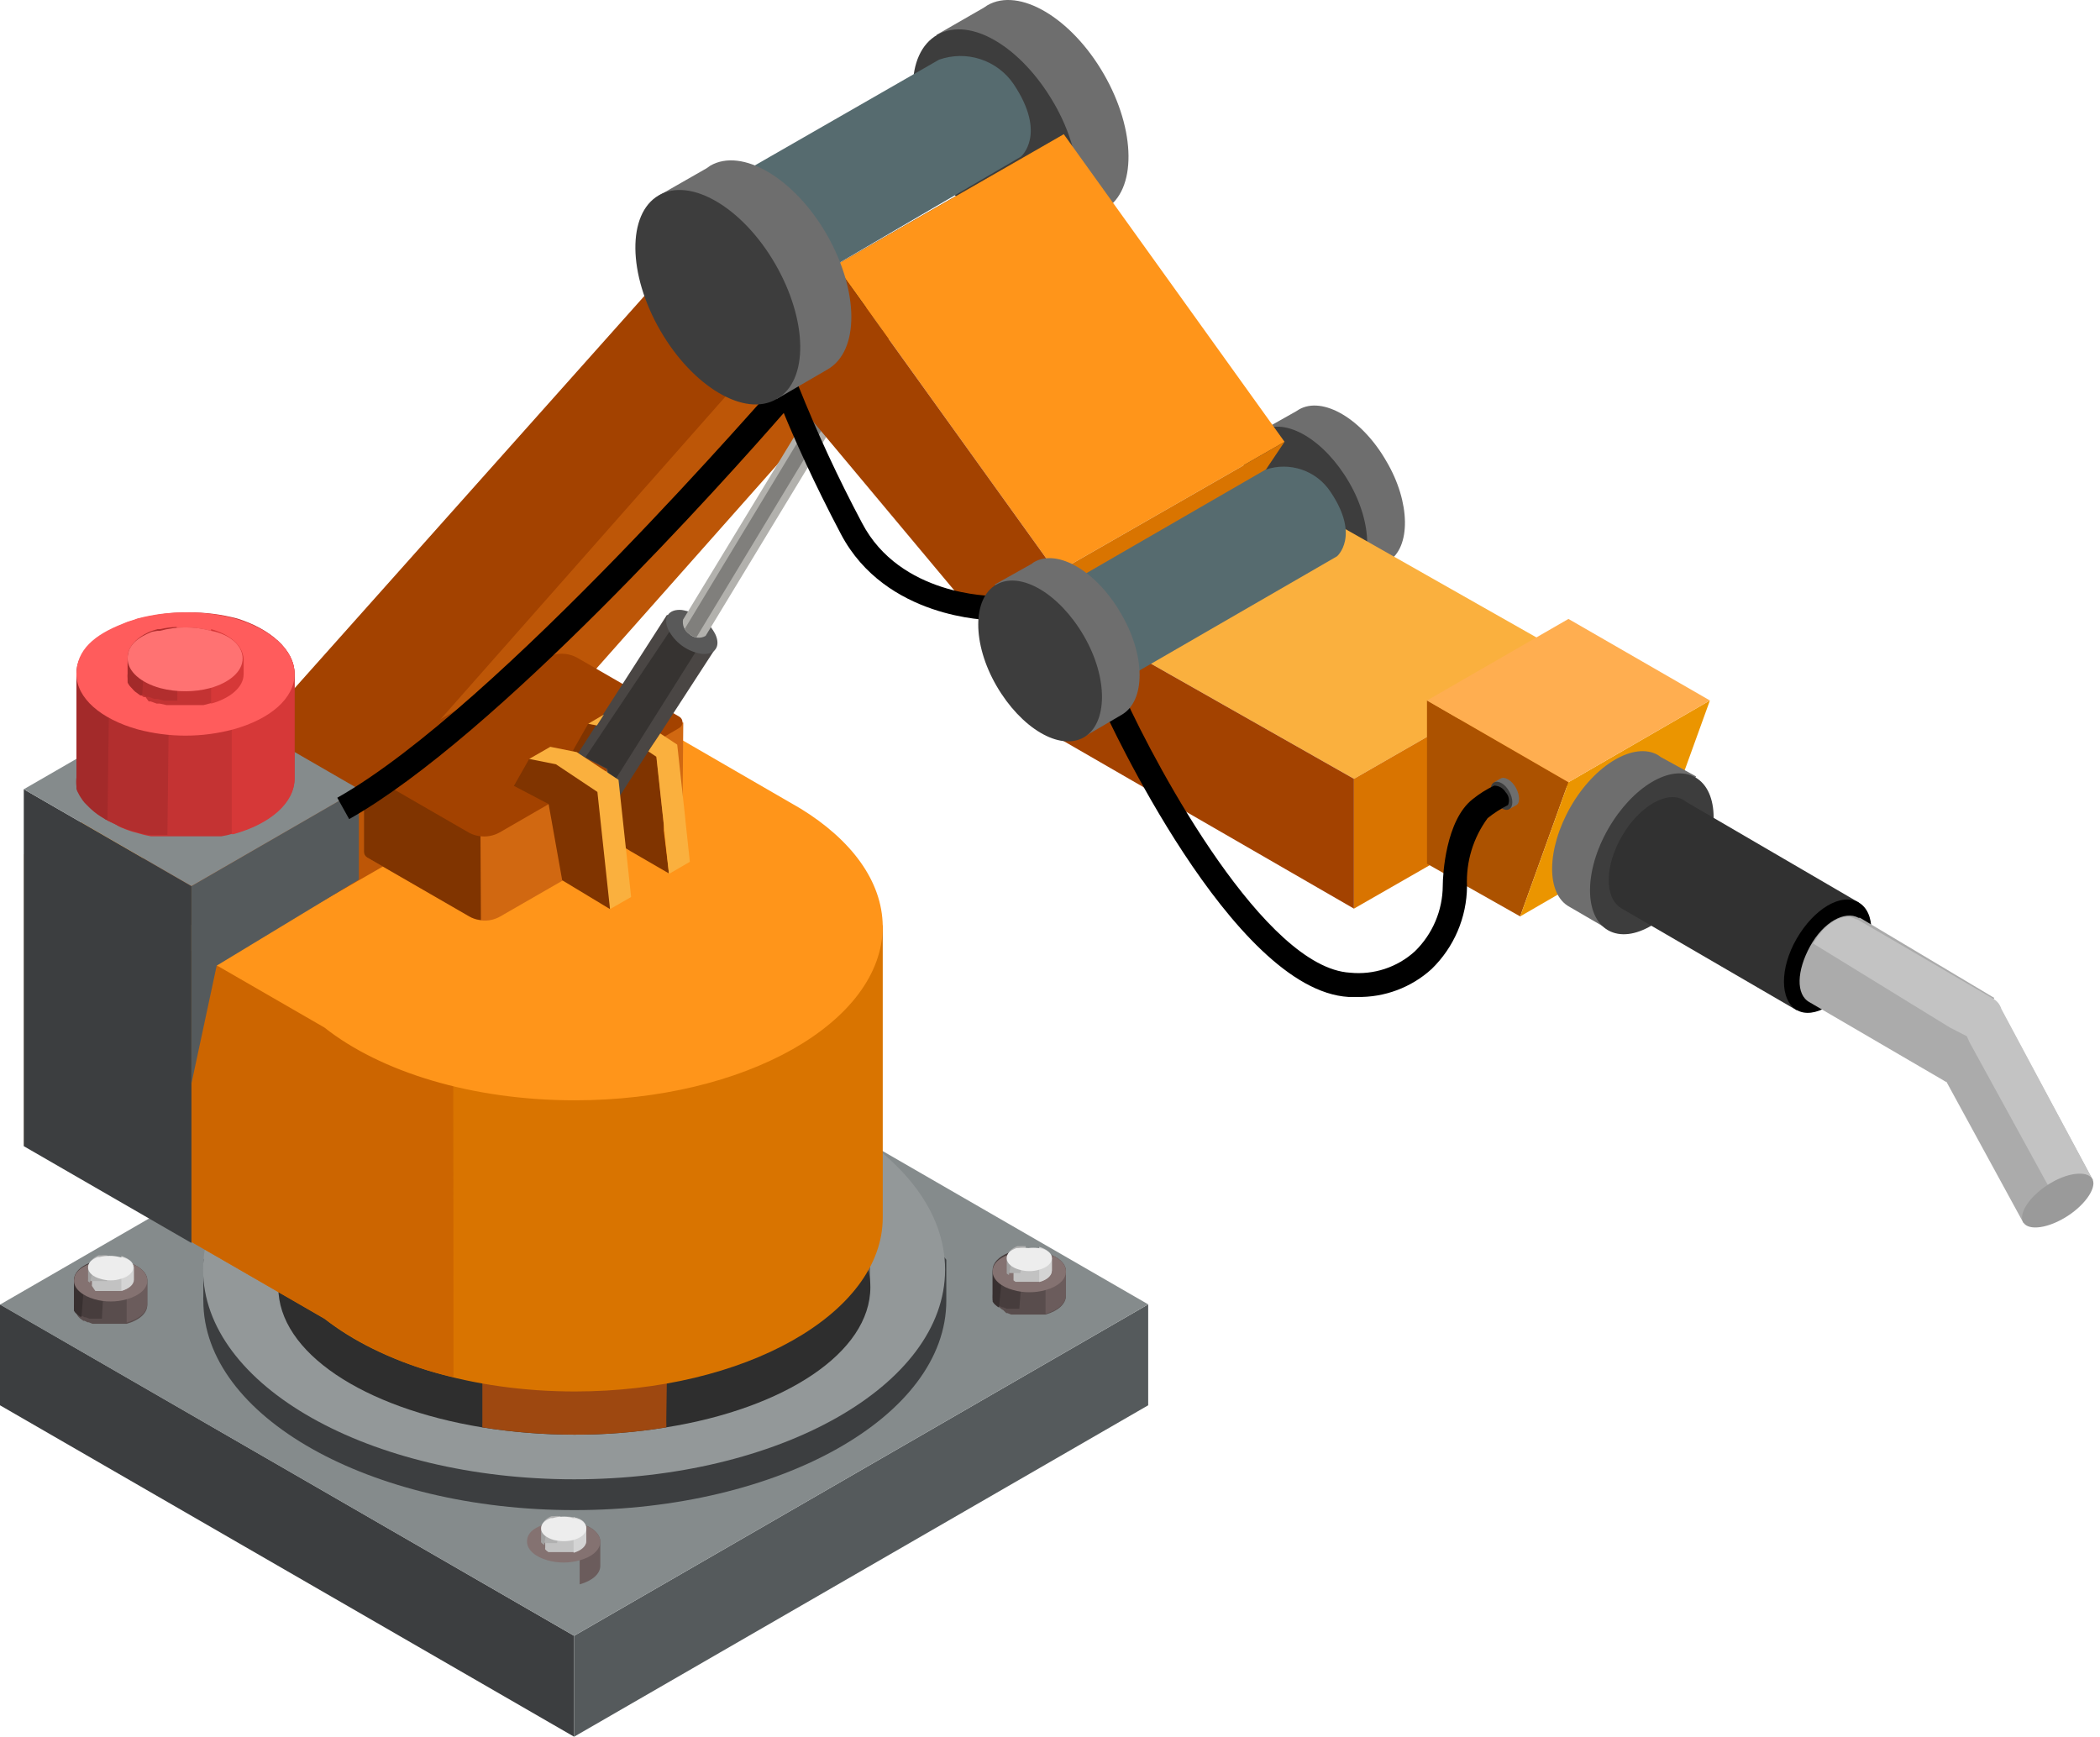 <svg xmlns="http://www.w3.org/2000/svg" width="133" height="110" viewBox="0 0 133 110" fill="none"><g clip-path="url(#clip0_5678_18787)"><path d="M87.794 29.198C86.257 26.524 83.768 25.064 82.262 25.94L82.093 26.048L79.911 27.277L85.504 36.959L87.917 35.56C89.362 34.684 89.346 31.811 87.794 29.198Z" fill="#6E6E6E"></path><path d="M85.443 36.959C83.906 37.834 81.447 36.375 79.911 33.701C78.374 31.027 78.374 28.153 79.911 27.277C81.447 26.401 83.891 27.876 85.443 30.55C86.995 33.224 86.949 36.098 85.443 36.959Z" fill="#3D3D3D"></path><path d="M69.906 4.687C67.847 1.122 64.543 -0.83 62.53 0.338L62.3 0.492L59.303 2.213L66.756 15.121L69.983 13.247C71.996 12.079 71.966 8.252 69.906 4.687Z" fill="#6E6E6E"></path><path d="M66.756 15.121C64.743 16.289 61.47 14.338 59.38 10.757C57.29 7.176 57.29 3.365 59.38 2.197C61.47 1.03 64.697 2.981 66.756 6.546C68.815 10.112 68.769 13.969 66.756 15.121Z" fill="#3D3D3D"></path><path d="M36.359 110L0 89.008V82.615L36.359 103.607V110Z" fill="#3C3E40"></path><path d="M36.359 110L72.719 89.008V82.615L36.359 103.607V110Z" fill="#555A5C"></path><path d="M0 82.631L36.359 103.607L72.719 82.615L36.359 61.623L0 82.631Z" fill="#858B8C"></path><path d="M59.933 79.788L58.396 77.897C55.2 72.78 46.548 69.153 36.359 69.153C26.171 69.153 17.519 72.78 14.261 77.897L12.878 79.788V82.093C12.87 82.19 12.87 82.287 12.878 82.385C12.878 89.715 23.405 95.647 36.375 95.647C49.345 95.647 59.933 89.715 59.933 82.385C59.933 82.277 59.933 82.185 59.933 82.093V79.788Z" fill="#3C3E40"></path><path d="M36.359 93.695C49.336 93.695 59.856 87.751 59.856 80.418C59.856 73.085 49.336 67.14 36.359 67.14C23.382 67.14 12.863 73.085 12.863 80.418C12.863 87.751 23.382 93.695 36.359 93.695Z" fill="#939899"></path><path d="M36.713 96.477V100.349C37.496 100.134 38.019 99.688 38.019 99.181V97.644C38.019 97.137 37.496 96.692 36.713 96.477Z" fill="#6B5C5C"></path><path d="M38.019 97.645C38.019 98.167 37.496 98.613 36.713 98.828C36.049 99.013 35.348 99.013 34.684 98.828C33.916 98.613 33.378 98.167 33.378 97.645C33.378 97.122 33.762 96.815 34.362 96.584L34.577 96.507H34.684C35.348 96.323 36.049 96.323 36.713 96.507C37.496 96.692 38.019 97.137 38.019 97.645Z" fill="#847271"></path><path d="M37.128 96.815V97.583C37.128 97.89 36.805 98.167 36.329 98.305H36.175H35.222H35.069H34.992H34.838H34.73L34.607 98.213L34.531 98.136C34.522 98.096 34.522 98.054 34.531 98.013V96.815C34.531 96.538 34.776 96.292 35.13 96.154H35.268C35.472 96.091 35.685 96.06 35.898 96.062C36.112 96.059 36.325 96.09 36.528 96.154C36.882 96.215 37.128 96.492 37.128 96.815Z" fill="#C2C2C2"></path><path d="M36.329 96.092V98.351C36.805 98.213 37.128 97.936 37.128 97.629V96.815C37.128 96.492 36.882 96.215 36.329 96.092Z" fill="#D4D4D4"></path><path d="M35.483 96.031C35.346 96.015 35.206 96.015 35.069 96.031H34.93C34.577 96.169 34.331 96.415 34.331 96.692V97.445C34.322 97.485 34.322 97.527 34.331 97.568L34.408 97.644L34.531 97.737H34.638H34.792H34.869H35.022H35.284L35.483 96.031Z" fill="#B0B0B0"></path><path d="M34.715 96.261C34.454 96.4 34.269 96.584 34.269 96.815V97.568C34.261 97.608 34.261 97.65 34.269 97.691L34.346 97.767L34.469 97.86L34.715 96.261Z" fill="#A1A1A1"></path><path d="M37.128 96.815C37.128 97.137 36.805 97.399 36.329 97.537C36.123 97.588 35.911 97.614 35.699 97.614C35.486 97.613 35.275 97.587 35.069 97.537C34.592 97.399 34.269 97.137 34.269 96.815C34.269 96.492 34.515 96.292 34.869 96.154H35.007C35.211 96.091 35.423 96.06 35.637 96.062C35.851 96.059 36.063 96.09 36.267 96.154C36.882 96.215 37.128 96.492 37.128 96.815Z" fill="#EDEDED"></path><path d="M67.509 80.541V82.077C67.509 82.6 66.987 83.046 66.218 83.261H65.957H65.68H65.465H64.927H64.697H64.436H64.174H64.036L63.806 83.168H63.729L63.544 82.984C63.464 82.946 63.391 82.894 63.329 82.83C63.289 82.798 63.253 82.762 63.222 82.723L63.006 82.492C63.011 82.462 63.011 82.431 63.006 82.4C63.006 82.4 63.006 82.4 63.006 82.308C62.999 82.247 62.999 82.185 63.006 82.123V80.587C63.006 80.141 63.391 79.757 63.99 79.511L64.205 79.434H64.313C64.644 79.352 64.985 79.31 65.327 79.311C65.674 79.311 66.019 79.352 66.356 79.434C66.987 79.572 67.509 80.018 67.509 80.541Z" fill="#594D4D"></path><path d="M66.218 79.357V83.215C66.987 82.999 67.509 82.554 67.509 82.031V80.495C67.509 80.018 66.987 79.572 66.218 79.357Z" fill="#6B5C5C"></path><path d="M64.835 79.28C64.615 79.264 64.394 79.264 64.174 79.28H64.067L63.852 79.357C63.252 79.603 62.868 79.987 62.868 80.433V81.97C62.861 82.031 62.861 82.093 62.868 82.154C62.868 82.154 62.868 82.154 62.868 82.246V82.339L62.945 82.446C62.977 82.486 63.013 82.522 63.053 82.554C63.115 82.617 63.188 82.669 63.268 82.707L63.452 82.8H63.529L63.759 82.892H63.898H64.159H64.558L64.835 79.28Z" fill="#473D3D"></path><path d="M63.59 79.649C63.175 79.88 62.868 80.187 62.868 80.541V82.077C62.861 82.139 62.861 82.201 62.868 82.262C62.868 82.262 62.868 82.262 62.868 82.354V82.446L62.945 82.554C62.977 82.593 63.013 82.629 63.053 82.661C63.115 82.725 63.188 82.777 63.268 82.815L63.59 79.649Z" fill="#383030"></path><path d="M67.509 80.541C67.509 81.048 66.987 81.509 66.218 81.709C65.883 81.804 65.537 81.85 65.189 81.847C64.846 81.85 64.504 81.804 64.174 81.709C63.406 81.509 62.868 81.048 62.868 80.541C62.868 80.034 63.252 79.711 63.852 79.465L64.067 79.388H64.174C64.506 79.306 64.847 79.264 65.189 79.265C65.535 79.264 65.881 79.306 66.218 79.388C66.987 79.573 67.509 80.018 67.509 80.541Z" fill="#847271"></path><path d="M66.618 79.695V80.464C66.618 80.787 66.295 81.063 65.819 81.186H65.665H64.728H64.558H64.42H64.313L64.19 81.094V81.017C64.19 81.017 64.19 81.017 64.19 80.894V80.126C64.19 79.864 64.436 79.618 64.804 79.48H64.927C65.137 79.457 65.348 79.457 65.557 79.48C65.767 79.455 65.978 79.455 66.188 79.48C66.295 79.111 66.618 79.388 66.618 79.695Z" fill="#C2C2C2"></path><path d="M65.819 78.973V81.201C66.295 81.079 66.618 80.802 66.618 80.479V79.711C66.618 79.388 66.295 79.112 65.819 78.973Z" fill="#D4D4D4"></path><path d="M64.973 78.927C64.835 78.919 64.697 78.919 64.558 78.927H64.436C64.067 79.065 63.821 79.311 63.821 79.573V80.341C63.821 80.341 63.821 80.341 63.821 80.464V80.541L63.959 80.633H64.067H64.205H64.374H64.62L64.973 78.927Z" fill="#B0B0B0"></path><path d="M64.205 79.142C63.944 79.296 63.759 79.48 63.759 79.695V80.464C63.759 80.464 63.759 80.464 63.759 80.587V80.663L63.898 80.756L64.205 79.142Z" fill="#A1A1A1"></path><path d="M66.618 79.695C66.618 80.018 66.295 80.295 65.819 80.418C65.615 80.482 65.402 80.513 65.189 80.51C64.975 80.51 64.763 80.48 64.558 80.418C64.097 80.295 63.759 80.018 63.759 79.695C63.759 79.373 64.005 79.188 64.374 79.05H64.497C64.706 79.026 64.918 79.026 65.127 79.05C65.336 79.025 65.548 79.025 65.757 79.05C66.295 79.111 66.618 79.388 66.618 79.695Z" fill="#EDEDED"></path><path d="M9.328 81.125V82.661C9.328 83.184 8.806 83.629 8.022 83.845H7.776H7.668H7.499H7.284H6.731H6.516H6.347H6.239H5.993H5.855L5.624 83.752H5.548L5.363 83.66H5.286L5.071 83.507L4.964 83.399L4.887 83.291V83.199C4.88 83.169 4.88 83.137 4.887 83.107C4.879 83.046 4.879 82.984 4.887 82.922V81.386C4.887 80.94 5.271 80.556 5.87 80.31L5.886 79.91H5.993C6.324 79.823 6.665 79.776 7.008 79.772C7.35 79.776 7.691 79.823 8.022 79.91C8.806 80.156 9.328 80.602 9.328 81.125Z" fill="#594D4D"></path><path d="M8.022 79.91V83.768C8.806 83.553 9.328 83.107 9.328 82.585V81.048C9.328 80.602 8.806 80.156 8.022 79.91Z" fill="#6B5C5C"></path><path d="M6.654 79.911C6.434 79.894 6.213 79.894 5.993 79.911H5.886L5.671 79.987C5.071 80.233 4.687 80.618 4.687 81.063V82.6C4.68 82.661 4.68 82.723 4.687 82.784C4.68 82.815 4.68 82.846 4.687 82.876V82.969L4.764 83.076L4.871 83.184L5.087 83.338H5.163L5.348 83.43H5.425L5.655 83.522H5.794H6.039H6.147H6.454L6.654 79.911Z" fill="#473D3D"></path><path d="M5.409 80.218C4.979 80.464 4.687 80.756 4.687 81.125V82.661C4.68 82.723 4.68 82.784 4.687 82.846C4.68 82.876 4.68 82.908 4.687 82.938V83.03L4.764 83.138L4.871 83.245L5.087 83.399H5.163L5.409 80.218Z" fill="#383030"></path><path d="M9.328 81.125C9.328 81.632 8.806 82.077 8.022 82.293C7.692 82.388 7.351 82.434 7.008 82.431C6.665 82.434 6.323 82.388 5.993 82.293C5.225 82.077 4.687 81.632 4.687 81.125C4.687 80.617 5.071 80.295 5.671 80.049L5.886 79.91H5.993C6.324 79.823 6.665 79.776 7.008 79.772C7.35 79.776 7.691 79.823 8.022 79.91C8.806 80.156 9.328 80.602 9.328 81.125Z" fill="#847271"></path><path d="M8.437 80.279V81.048C8.437 81.371 8.114 81.632 7.638 81.77H7.484H6.547H6.377H6.301H6.162H6.147H6.039L5.824 81.447C5.817 81.412 5.817 81.375 5.824 81.34V80.571C5.824 80.31 6.07 80.064 6.424 79.911H6.562C6.768 79.861 6.98 79.835 7.192 79.834C7.404 79.834 7.616 79.859 7.822 79.911C8.114 79.695 8.437 79.911 8.437 80.279Z" fill="#C2C2C2"></path><path d="M7.684 79.557V81.77C8.16 81.632 8.483 81.371 8.483 81.048V80.279C8.437 79.911 8.114 79.695 7.684 79.557Z" fill="#D4D4D4"></path><path d="M6.792 79.511C6.655 79.495 6.515 79.495 6.377 79.511H6.239C5.886 79.665 5.64 79.91 5.64 80.172V80.94C5.632 80.976 5.632 81.012 5.64 81.048L5.763 81.14H5.87H6.147H6.285H6.362H6.531H6.777L6.792 79.511Z" fill="#B0B0B0"></path><path d="M6.024 79.726C5.763 79.88 5.578 80.064 5.578 80.279V81.048C5.571 81.083 5.571 81.12 5.578 81.155L5.701 81.247L6.024 79.726Z" fill="#A1A1A1"></path><path d="M8.437 80.279C8.437 80.602 8.114 80.879 7.638 81.002C7.434 81.066 7.221 81.097 7.008 81.094C6.794 81.096 6.582 81.065 6.377 81.002C5.901 80.879 5.578 80.602 5.578 80.279C5.578 79.957 5.824 79.772 6.178 79.619H6.316C6.522 79.569 6.734 79.543 6.946 79.542C7.158 79.542 7.37 79.567 7.576 79.619C8.114 79.695 8.437 79.911 8.437 80.279Z" fill="#EDEDED"></path><path d="M38.818 64.005V65.542C38.818 66.064 38.296 66.51 37.527 66.725H37.266H35.729H35.468H35.33H35.099H35.022L34.853 66.633H34.776C34.7 66.589 34.628 66.538 34.561 66.479L34.408 66.08C34.374 66.051 34.347 66.014 34.331 65.972V65.895C34.331 65.895 34.331 65.895 34.331 65.803C34.322 65.737 34.322 65.67 34.331 65.603V64.067C34.331 63.621 34.715 63.237 35.314 63.006L35.529 62.929H35.637C35.967 62.834 36.308 62.788 36.651 62.791C36.999 62.788 37.346 62.834 37.681 62.929C38.296 63.006 38.818 63.498 38.818 64.005Z" fill="#594D4D"></path><path d="M37.527 62.837V66.695C38.296 66.479 38.818 66.034 38.818 65.511V63.974C38.818 63.498 38.296 63.006 37.527 62.837Z" fill="#6B5C5C"></path><path d="M36.144 62.745C35.921 62.751 35.7 62.782 35.483 62.837H35.376L35.161 62.914C34.561 63.145 34.177 63.529 34.177 63.974V65.511C34.169 65.578 34.169 65.645 34.177 65.711C34.177 65.711 34.177 65.711 34.177 65.803V65.88C34.194 65.922 34.22 65.959 34.254 65.988L34.361 66.111C34.428 66.169 34.5 66.22 34.577 66.264H34.654L34.823 66.356H34.899H35.13H35.268H35.529H35.929L36.144 62.745Z" fill="#473D3D"></path><path d="M34.899 63.114C34.484 63.344 34.177 63.652 34.177 64.005V65.542C34.169 65.608 34.169 65.675 34.177 65.742C34.177 65.742 34.177 65.742 34.177 65.834V65.911C34.194 65.952 34.22 65.989 34.254 66.018L34.361 66.141C34.428 66.2 34.5 66.251 34.577 66.295H34.654L34.899 63.114Z" fill="#383030"></path><path d="M38.818 64.005C38.818 64.528 38.296 64.973 37.527 65.189C37.191 65.276 36.845 65.323 36.498 65.327C36.155 65.323 35.814 65.276 35.483 65.189C34.715 64.973 34.177 64.528 34.177 64.005C34.177 63.483 34.561 63.175 35.161 62.945L35.376 62.868H35.483C35.813 62.773 36.155 62.726 36.498 62.73C36.846 62.726 37.192 62.773 37.527 62.868C38.296 63.006 38.818 63.498 38.818 64.005Z" fill="#847271"></path><path d="M37.927 63.175V63.928C37.927 64.251 37.604 64.528 37.128 64.666H36.974H36.037H35.868H35.791H35.652H35.545C35.497 64.639 35.455 64.602 35.422 64.558V64.482C35.422 64.482 35.422 64.482 35.422 64.359V63.606C35.422 63.329 35.668 63.083 36.037 62.945H36.16C36.364 62.883 36.576 62.852 36.79 62.853C37.003 62.85 37.216 62.881 37.42 62.945C37.604 62.576 37.927 62.853 37.927 63.175Z" fill="#C2C2C2"></path><path d="M37.128 62.453V64.681C37.604 64.543 37.927 64.266 37.927 63.944V63.191C37.927 62.853 37.604 62.576 37.128 62.453Z" fill="#D4D4D4"></path><path d="M36.282 62.392C36.145 62.376 36.005 62.376 35.868 62.392H35.745C35.376 62.53 35.13 62.776 35.13 63.052V63.806C35.13 63.806 35.13 63.898 35.13 63.928V64.005C35.166 64.053 35.214 64.09 35.268 64.113H35.376H35.514H35.591H35.76H36.006L36.282 62.392Z" fill="#B0B0B0"></path><path d="M35.514 62.622C35.253 62.761 35.069 62.945 35.069 63.175V63.928C35.069 63.928 35.069 64.021 35.069 64.051V64.128C35.104 64.176 35.152 64.213 35.207 64.236L35.514 62.622Z" fill="#A1A1A1"></path><path d="M37.927 63.175C37.927 63.483 37.604 63.759 37.128 63.898C36.922 63.949 36.71 63.975 36.498 63.974C36.285 63.973 36.074 63.947 35.868 63.898C35.407 63.759 35.069 63.483 35.069 63.175C35.069 62.868 35.314 62.653 35.683 62.515H35.806C36.01 62.453 36.223 62.422 36.436 62.422C36.65 62.419 36.862 62.451 37.066 62.515C37.604 62.576 37.927 62.853 37.927 63.175Z" fill="#EDEDED"></path><path d="M36.359 69.246C46.702 69.246 55.108 73.425 55.108 78.573C55.108 78.773 55.108 78.973 55.108 79.188V81.524H17.626V78.573C17.611 73.425 26.002 69.246 36.359 69.246Z" fill="#616161"></path><path d="M55.123 81.524C55.123 85.673 49.683 89.208 42.184 90.406C40.263 90.721 38.32 90.875 36.375 90.868C34.419 90.868 32.467 90.713 30.535 90.406C23.036 89.177 17.626 85.673 17.626 81.524C17.626 76.376 26.017 72.196 36.375 72.196C46.732 72.196 55.123 76.376 55.123 81.524Z" fill="#2E2E2E"></path><path d="M42.199 89.884C42.199 89.884 42.199 90.022 42.199 90.099C42.206 90.201 42.206 90.304 42.199 90.406C40.279 90.721 38.336 90.875 36.39 90.868C34.434 90.868 32.482 90.713 30.55 90.406C30.543 90.304 30.543 90.201 30.55 90.099V84.244H42.276L42.199 89.884Z" fill="#9E4810"></path><path d="M30.504 84.244C30.504 82.415 33.132 80.925 36.359 80.925C39.587 80.925 42.23 82.462 42.23 84.244C42.23 86.027 39.602 87.594 36.359 87.594C33.117 87.594 30.504 86.058 30.504 84.244Z" fill="#6B2500"></path><path d="M1.537 54.109V72.549L20.546 83.522C24.081 86.319 29.859 88.132 36.405 88.132C47.163 88.132 55.907 83.199 55.907 77.114C55.907 76.929 55.907 58.811 55.907 58.673C55.645 56.014 1.537 54.109 1.537 54.109Z" fill="#D97400"></path><path d="M28.691 49.252C15.106 48.453 1.537 54.109 1.537 54.109V72.549L20.546 83.522C22.981 85.317 25.767 86.579 28.722 87.225L28.691 49.252Z" fill="#CC6500"></path><path d="M50.712 51.22L28.783 38.526L1.537 54.109L20.546 65.081C24.081 67.878 29.859 69.691 36.405 69.691C47.163 69.691 55.907 64.758 55.907 58.657C55.876 55.799 53.909 53.187 50.712 51.22Z" fill="#FF951A"></path><path d="M46.901 24.035L61.347 15.752L29.152 52.065L14.953 60.225L39.064 21.96L46.901 24.035Z" fill="#BD5607"></path><path d="M43.275 45.764H36.528V46.963C36.24 46.8 35.914 46.714 35.583 46.714C35.252 46.714 34.926 46.8 34.638 46.963L30.397 49.422L28.86 50.344L23.051 48.623V53.94C23.049 54.013 23.066 54.086 23.101 54.151C23.136 54.216 23.188 54.27 23.251 54.308L29.721 58.043C30.019 58.217 30.358 58.309 30.704 58.309C31.05 58.309 31.389 58.217 31.688 58.043L38.311 54.232L43.029 51.435C43.079 51.406 43.122 51.366 43.155 51.319C43.188 51.271 43.211 51.217 43.221 51.16C43.231 51.103 43.229 51.044 43.215 50.988C43.2 50.932 43.173 50.88 43.136 50.835H43.229L43.275 45.764Z" fill="#D16811"></path><path d="M30.412 49.422L28.875 50.344L23.051 48.622V53.94C23.049 54.013 23.066 54.086 23.101 54.151C23.136 54.216 23.188 54.27 23.251 54.308L29.721 58.043C29.947 58.172 30.198 58.251 30.458 58.273L30.412 49.422Z" fill="#803400"></path><path d="M43.029 45.395L36.559 41.661C36.258 41.494 35.92 41.407 35.576 41.407C35.231 41.407 34.893 41.494 34.592 41.661L30.397 44.104L23.205 48.269C23.141 48.305 23.088 48.358 23.051 48.421C23.014 48.484 22.994 48.557 22.994 48.63C22.994 48.704 23.014 48.776 23.051 48.839C23.088 48.903 23.141 48.955 23.205 48.991L29.674 52.725C29.975 52.892 30.314 52.98 30.658 52.98C31.002 52.98 31.341 52.892 31.642 52.725L38.265 48.899L43.029 46.102C43.089 46.065 43.139 46.013 43.174 45.951C43.208 45.889 43.226 45.82 43.226 45.749C43.226 45.678 43.208 45.608 43.174 45.546C43.139 45.484 43.089 45.432 43.029 45.395Z" fill="#A34200"></path><path d="M37.251 45.841L37.804 45.949L36.651 47.746L36.282 47.547L37.251 45.841Z" fill="#803400"></path><path d="M42.368 55.323L39.955 53.924L39.294 53.525L38.849 50.712C38.945 50.689 39.031 50.635 39.095 50.559L41.062 47.485L41.569 47.823L42.045 52.249V52.649L42.368 55.323Z" fill="#803400"></path><path d="M45.257 41.154L41.815 46.456L41.062 47.593L39.095 50.666C39.031 50.743 38.945 50.797 38.849 50.82L38.419 48.699L36.59 47.747L37.742 45.949L38.188 45.257L42.245 38.941L45.257 41.154Z" fill="#4A4644"></path><path d="M42.906 39.402L42.783 39.433L37.082 47.962L38.48 48.699L38.68 49.837L44.504 40.585L42.906 39.402Z" fill="#363331"></path><path d="M43.182 38.634C43.632 38.705 44.058 38.881 44.427 39.148C44.795 39.415 45.096 39.765 45.303 40.17C45.657 40.923 45.303 41.492 44.443 41.415C43.993 41.344 43.567 41.168 43.198 40.901C42.83 40.634 42.529 40.283 42.322 39.878C41.968 39.11 42.353 38.557 43.182 38.634Z" fill="#595959"></path><path d="M52.925 23.343L53.817 23.573L54.339 24.357L44.688 40.278C44.524 40.371 44.334 40.409 44.146 40.387C43.958 40.365 43.782 40.284 43.644 40.155C43.5 40.056 43.388 39.918 43.32 39.757C43.252 39.597 43.231 39.42 43.259 39.248L52.925 23.343Z" fill="#B2B1AD"></path><path d="M55.507 19.747L43.367 39.832C43.436 39.958 43.53 40.068 43.644 40.155C43.779 40.261 43.936 40.335 44.105 40.37L56.568 19.747H55.507Z" fill="#807F7C"></path><path d="M46.901 24.035L41.63 17.826L7.607 55.983L14.953 60.225L46.901 24.035Z" fill="#A34200"></path><path d="M37.251 45.841L38.249 45.257L37.804 45.949L37.251 45.841Z" fill="#FAB03E"></path><path d="M43.69 54.585L42.368 55.353L42.091 52.71L42.153 52.679H42.076L42.045 52.28L41.569 47.931L41.062 47.593L41.815 46.456L42.891 47.163L43.398 51.819L43.413 51.957V52.003L43.69 54.585Z" fill="#FAB03E"></path><path d="M52.925 16.781L47.639 10.573L59.472 3.78C60.318 3.481 61.239 3.469 62.092 3.747C62.945 4.025 63.682 4.577 64.19 5.317C66.341 8.529 64.651 9.927 64.651 9.927L52.925 16.781Z" fill="#566B6F"></path><path d="M47.654 10.573L41.63 17.826L46.901 24.035L52.925 16.797L47.654 10.573Z" fill="#1F3B41"></path><path d="M46.901 24.035L52.925 16.797L67.371 8.498L61.347 15.752L46.901 24.035Z" fill="#1C2224"></path><path d="M66.91 36.267L52.925 16.797L67.371 8.498L81.355 27.984L66.91 36.267Z" fill="#FF951A"></path><path d="M52.925 16.797L48.023 22.544L63.606 41.185L66.91 36.267L52.925 16.797Z" fill="#A34200"></path><path d="M85.75 49.329L71.582 41.292L85.166 33.486L99.335 41.523L85.75 49.329Z" fill="#FAB03E"></path><path d="M85.75 57.551V49.329L99.335 41.523V49.76L85.75 57.551Z" fill="#D97400"></path><path d="M71.581 41.292L66.956 46.702L85.75 57.551V49.329L71.581 41.292Z" fill="#A34200"></path><path d="M63.606 41.185L66.91 36.267L81.355 27.984L78.051 32.902L63.606 41.185Z" fill="#D97400"></path><path d="M33.516 48.069L34.853 47.301L36.528 47.639L39.172 49.391L39.971 56.813L38.634 57.582L33.516 48.069Z" fill="#FAB03E"></path><path d="M32.548 49.775L33.516 48.069L35.207 48.407L37.835 50.159L38.634 57.582L35.606 55.753L34.746 50.928L32.548 49.775Z" fill="#803400"></path><path d="M12.125 78.727L1.506 72.596V49.99L12.125 56.122V78.727Z" fill="#3C3E40"></path><path d="M12.125 68.631L13.723 61.162L22.728 55.707V49.99L12.125 56.122V68.631Z" fill="#555A5C"></path><path d="M1.506 49.99L12.125 56.122L22.744 49.99L12.125 43.858L1.506 49.99Z" fill="#858B8C"></path><path d="M18.656 42.691V49.283C18.656 50.82 17.119 52.157 14.784 52.787C14.533 52.868 14.276 52.93 14.015 52.971H13.708H13.477H13.216H12.555H11.018H10.373H10.096H9.866H9.559C9.299 52.926 9.042 52.865 8.79 52.787L8.391 52.679C8.151 52.605 7.915 52.517 7.684 52.418C7.578 52.378 7.479 52.321 7.392 52.249L6.854 51.988L6.639 51.85C6.411 51.714 6.196 51.559 5.993 51.389L5.84 51.25L5.517 50.928C5.431 50.861 5.349 50.789 5.271 50.712C5.211 50.631 5.16 50.543 5.117 50.451C5.067 50.369 5.026 50.281 4.994 50.19V50.036V49.959C4.971 49.771 4.971 49.58 4.994 49.391V42.691C4.994 41.369 6.147 40.201 7.914 39.51C8.122 39.414 8.338 39.337 8.56 39.279L8.867 39.172C9.87 38.908 10.903 38.779 11.941 38.787C12.977 38.779 14.011 38.908 15.014 39.172C17.089 39.817 18.656 41.139 18.656 42.691Z" fill="#C43333"></path><path d="M14.784 39.172H14.676V52.833H14.784C17.089 52.203 18.656 50.866 18.656 49.329V42.691C18.656 41.139 17.089 39.817 14.784 39.172Z" fill="#D63838"></path><path d="M10.757 38.926C10.096 38.956 9.438 39.039 8.79 39.172L8.483 39.279C8.261 39.337 8.046 39.414 7.837 39.51C6.07 40.201 4.918 41.369 4.918 42.691V49.283C4.894 49.472 4.894 49.663 4.918 49.852C4.918 49.929 4.918 49.959 4.918 50.021C4.946 50.118 4.988 50.211 5.041 50.298C5.083 50.389 5.134 50.477 5.194 50.559C5.267 50.678 5.35 50.791 5.44 50.897L5.763 51.22L5.916 51.358C6.116 51.532 6.332 51.687 6.562 51.819L6.777 51.957L7.315 52.218C7.387 52.264 7.465 52.3 7.545 52.326C7.771 52.425 8.002 52.512 8.237 52.587L8.636 52.695C8.888 52.773 9.145 52.834 9.405 52.879H9.712H9.943H10.219H10.604L10.757 38.926Z" fill="#B22E2E"></path><path d="M6.961 39.955C5.732 40.662 4.841 41.492 4.841 42.645V49.237C4.817 49.426 4.817 49.617 4.841 49.806C4.841 49.883 4.841 49.913 4.841 49.975C4.869 50.072 4.911 50.165 4.964 50.251C5.006 50.343 5.058 50.431 5.117 50.513C5.191 50.632 5.273 50.745 5.363 50.851L5.686 51.173L5.84 51.312C6.039 51.486 6.255 51.641 6.485 51.773L6.7 51.911H6.808L6.961 39.955Z" fill="#A32A2A"></path><path d="M18.656 42.691C18.656 44.227 17.119 45.549 14.784 46.194C12.795 46.727 10.702 46.727 8.713 46.194C6.408 45.549 4.841 44.227 4.841 42.691C4.841 41.154 5.993 40.201 7.761 39.51C7.969 39.414 8.185 39.337 8.406 39.279L8.713 39.172C9.716 38.908 10.75 38.779 11.787 38.787C12.824 38.779 13.857 38.908 14.86 39.172C17.089 39.817 18.656 41.139 18.656 42.691Z" fill="#FF5C5C"></path><path d="M15.367 41.707V42.691C15.367 43.505 14.522 44.227 13.308 44.55L12.893 44.658H12.74H12.601H12.54H12.171H11.326H10.972H10.834H10.711H10.542L10.127 44.565H9.927L9.543 44.427H9.42L9.22 44.151H9.098L8.759 43.905L8.683 43.828L8.514 43.643C8.459 43.594 8.413 43.537 8.375 43.474C8.344 43.432 8.318 43.385 8.298 43.336C8.293 43.29 8.293 43.244 8.298 43.198V43.121C8.291 43.024 8.291 42.926 8.298 42.829V41.845C8.298 41.154 8.913 40.524 9.835 40.155L9.973 39.955H10.127C11.188 39.665 12.308 39.665 13.37 39.955C14.584 40.186 15.367 40.893 15.367 41.707Z" fill="#C43333"></path><path d="M13.37 39.848V44.566C14.584 44.227 15.429 43.52 15.429 42.706V41.722C15.367 40.893 14.584 40.186 13.37 39.848Z" fill="#D63838"></path><path d="M11.188 39.709C10.831 39.722 10.476 39.768 10.127 39.848H9.973L9.62 39.955C8.683 40.324 8.083 40.954 8.083 41.646V42.629C8.076 42.726 8.076 42.824 8.083 42.921C8.081 42.952 8.081 42.983 8.083 43.013V43.167C8.103 43.216 8.129 43.263 8.16 43.305C8.198 43.368 8.244 43.425 8.298 43.474L8.467 43.659L8.544 43.736L8.882 43.981H9.005L9.282 44.135H9.405L9.789 44.273H9.989L10.404 44.381H10.757H10.88H11.234L11.188 39.709Z" fill="#B22E2E"></path><path d="M9.22 40.278C8.56 40.662 8.083 41.139 8.083 41.707V42.691C8.076 42.788 8.076 42.885 8.083 42.983C8.081 43.013 8.081 43.044 8.083 43.075V43.228C8.103 43.278 8.129 43.324 8.16 43.367C8.198 43.43 8.244 43.487 8.298 43.536L8.467 43.72L8.544 43.797L8.882 44.043H9.005L9.22 40.278Z" fill="#A32A2A"></path><path d="M15.367 41.707C15.367 42.537 14.522 43.244 13.308 43.582C12.807 43.714 12.29 43.782 11.771 43.782C11.222 43.788 10.674 43.721 10.143 43.582C8.928 43.244 8.083 42.537 8.083 41.707C8.083 40.877 8.698 40.386 9.62 40.017L9.973 39.955H10.127C11.188 39.665 12.308 39.665 13.37 39.955C14.584 40.186 15.367 40.893 15.367 41.707Z" fill="#FF7272"></path><path d="M69.676 43.905L65.066 38.465L80.141 29.751C80.889 29.492 81.702 29.491 82.451 29.747C83.2 30.003 83.842 30.502 84.275 31.165C86.165 33.977 84.674 35.237 84.674 35.237L69.676 43.905Z" fill="#566B6F"></path><path d="M96.277 58.043L90.376 54.708V44.366L99.335 49.544L96.277 58.043Z" fill="#AC5200"></path><path d="M96.277 58.043L105.221 52.864L108.294 44.366L99.335 49.544L96.277 58.043Z" fill="#EB9500"></path><path d="M90.376 44.366L99.335 49.544L108.294 44.366L99.335 39.202L90.376 44.366Z" fill="#FFAE50"></path><path d="M96 49.883C95.724 49.406 95.293 49.16 95.032 49.314L94.633 49.545L95.616 51.235L96.046 50.989C96.277 50.851 96.261 50.344 96 49.883Z" fill="#6E6E6E"></path><path d="M95.585 51.25C95.324 51.404 94.894 51.143 94.617 50.682C94.341 50.221 94.341 49.714 94.617 49.56C94.894 49.406 95.324 49.652 95.585 50.129C95.847 50.605 95.847 51.097 95.585 51.25Z" fill="#3D3D3D"></path><path d="M85.935 63.145H85.412C78.036 62.714 70.137 45.441 69.799 44.704L71.197 44.074C73.364 48.838 80.141 61.301 85.504 61.608C86.245 61.683 86.993 61.602 87.7 61.369C88.407 61.136 89.057 60.756 89.607 60.256C90.162 59.716 90.604 59.071 90.908 58.358C91.211 57.646 91.37 56.881 91.375 56.106C91.375 55.415 91.559 51.957 93.265 50.62C93.685 50.28 94.144 49.991 94.633 49.76C94.779 49.761 94.922 49.799 95.048 49.872C95.175 49.945 95.281 50.049 95.355 50.175C95.457 50.28 95.526 50.414 95.554 50.559C95.581 50.704 95.565 50.853 95.508 50.989C95.05 51.22 94.618 51.498 94.218 51.819C93.3 53.066 92.838 54.59 92.911 56.137C92.903 57.116 92.7 58.083 92.315 58.982C91.93 59.882 91.37 60.696 90.668 61.377C89.375 62.552 87.681 63.184 85.935 63.145Z" fill="black"></path><path d="M22.114 51.88L21.361 50.528C31.611 44.734 49.022 24.403 49.268 24.234L50.113 23.266L50.574 24.465C51.759 27.425 53.103 30.318 54.6 33.132C57.013 37.742 62.822 37.742 62.883 37.742V39.279C62.607 39.279 56.091 39.187 53.264 33.839C51.496 30.489 50.267 27.692 49.637 26.155C45.979 30.351 31.442 46.609 22.114 51.88Z" fill="black"></path><path d="M52.357 14.845C50.298 11.28 46.994 9.328 44.98 10.496L44.765 10.65L41.753 12.371L49.176 25.279L52.403 23.404C54.447 22.237 54.416 18.441 52.357 14.845Z" fill="#6E6E6E"></path><path d="M49.176 25.279C47.163 26.447 43.874 24.496 41.815 20.93C39.755 17.365 39.709 13.539 41.722 12.371C43.736 11.203 47.04 13.154 49.099 16.72C51.158 20.285 51.235 24.127 49.176 25.279Z" fill="#3D3D3D"></path><path d="M70.998 38.864C69.461 36.19 66.987 34.73 65.481 35.606L65.311 35.729L63.006 37.02L68.6 46.702L71.013 45.288C72.58 44.412 72.55 41.492 70.998 38.864Z" fill="#6E6E6E"></path><path d="M68.646 46.702C67.109 47.578 64.666 46.118 63.114 43.444C61.562 40.77 61.577 37.881 63.114 37.02C64.651 36.16 67.094 37.604 68.646 40.278C70.198 42.952 70.152 45.826 68.646 46.702Z" fill="#3D3D3D"></path><path d="M99.473 51.097C101.01 48.423 103.5 46.963 105.006 47.823L105.175 47.946L107.418 49.176L101.84 58.857L99.412 57.443C97.906 56.644 97.937 53.786 99.473 51.097Z" fill="#6E6E6E"></path><path d="M101.84 58.919C103.377 59.795 105.82 58.335 107.372 55.661C108.924 52.987 108.909 50.113 107.372 49.237C105.835 48.361 103.392 49.821 101.855 52.495C100.319 55.169 100.319 58.043 101.84 58.919Z" fill="#3D3D3D"></path><path d="M102.716 52.971C103.807 51.081 105.559 50.052 106.619 50.666L106.742 50.759L117.73 57.167L113.796 63.99L102.67 57.52C101.609 56.859 101.625 54.862 102.716 52.971Z" fill="#313131"></path><path d="M113.796 63.974C114.856 64.589 116.608 63.56 117.699 61.669C118.79 59.779 118.806 57.766 117.699 57.151C116.593 56.537 114.887 57.566 113.796 59.441C112.705 61.316 112.72 63.36 113.796 63.974Z" fill="black"></path><path d="M126.305 63.206L124.876 65.68L123.247 68.523L114.61 63.483C113.719 63.006 113.796 61.47 114.641 59.933C115.486 58.396 116.839 57.658 117.714 58.135H117.807L126.305 63.206Z" fill="#ABABAB"></path><path d="M132.544 74.732L130.285 76.13L128.149 77.452L123.277 68.523C122.54 68.108 122.54 66.695 123.277 65.45C123.277 65.342 123.4 65.235 123.477 65.142C124.23 64.021 125.598 62.96 126.289 63.344C126.503 63.486 126.661 63.698 126.735 63.944L132.544 74.732Z" fill="#ABABAB"></path><path d="M132.544 74.732L130.285 76.13L124.722 65.988L124.568 65.634L123.493 65.081L114.841 59.764C115.594 58.442 116.792 57.735 117.545 58.227H117.622L126.305 63.298C126.518 63.44 126.676 63.652 126.75 63.898L132.544 74.732Z" fill="#C3C3C3"></path><path d="M128.103 77.344C128.333 77.944 129.517 77.867 130.746 77.144C131.975 76.422 132.775 75.3 132.544 74.732C132.313 74.163 131.13 74.194 129.901 74.916C128.671 75.638 127.872 76.729 128.103 77.344Z" fill="#9A9A9A"></path></g><defs><clipPath id="clip0_5678_18787"><rect width="132.59" height="110" fill="white"></rect></clipPath></defs></svg>